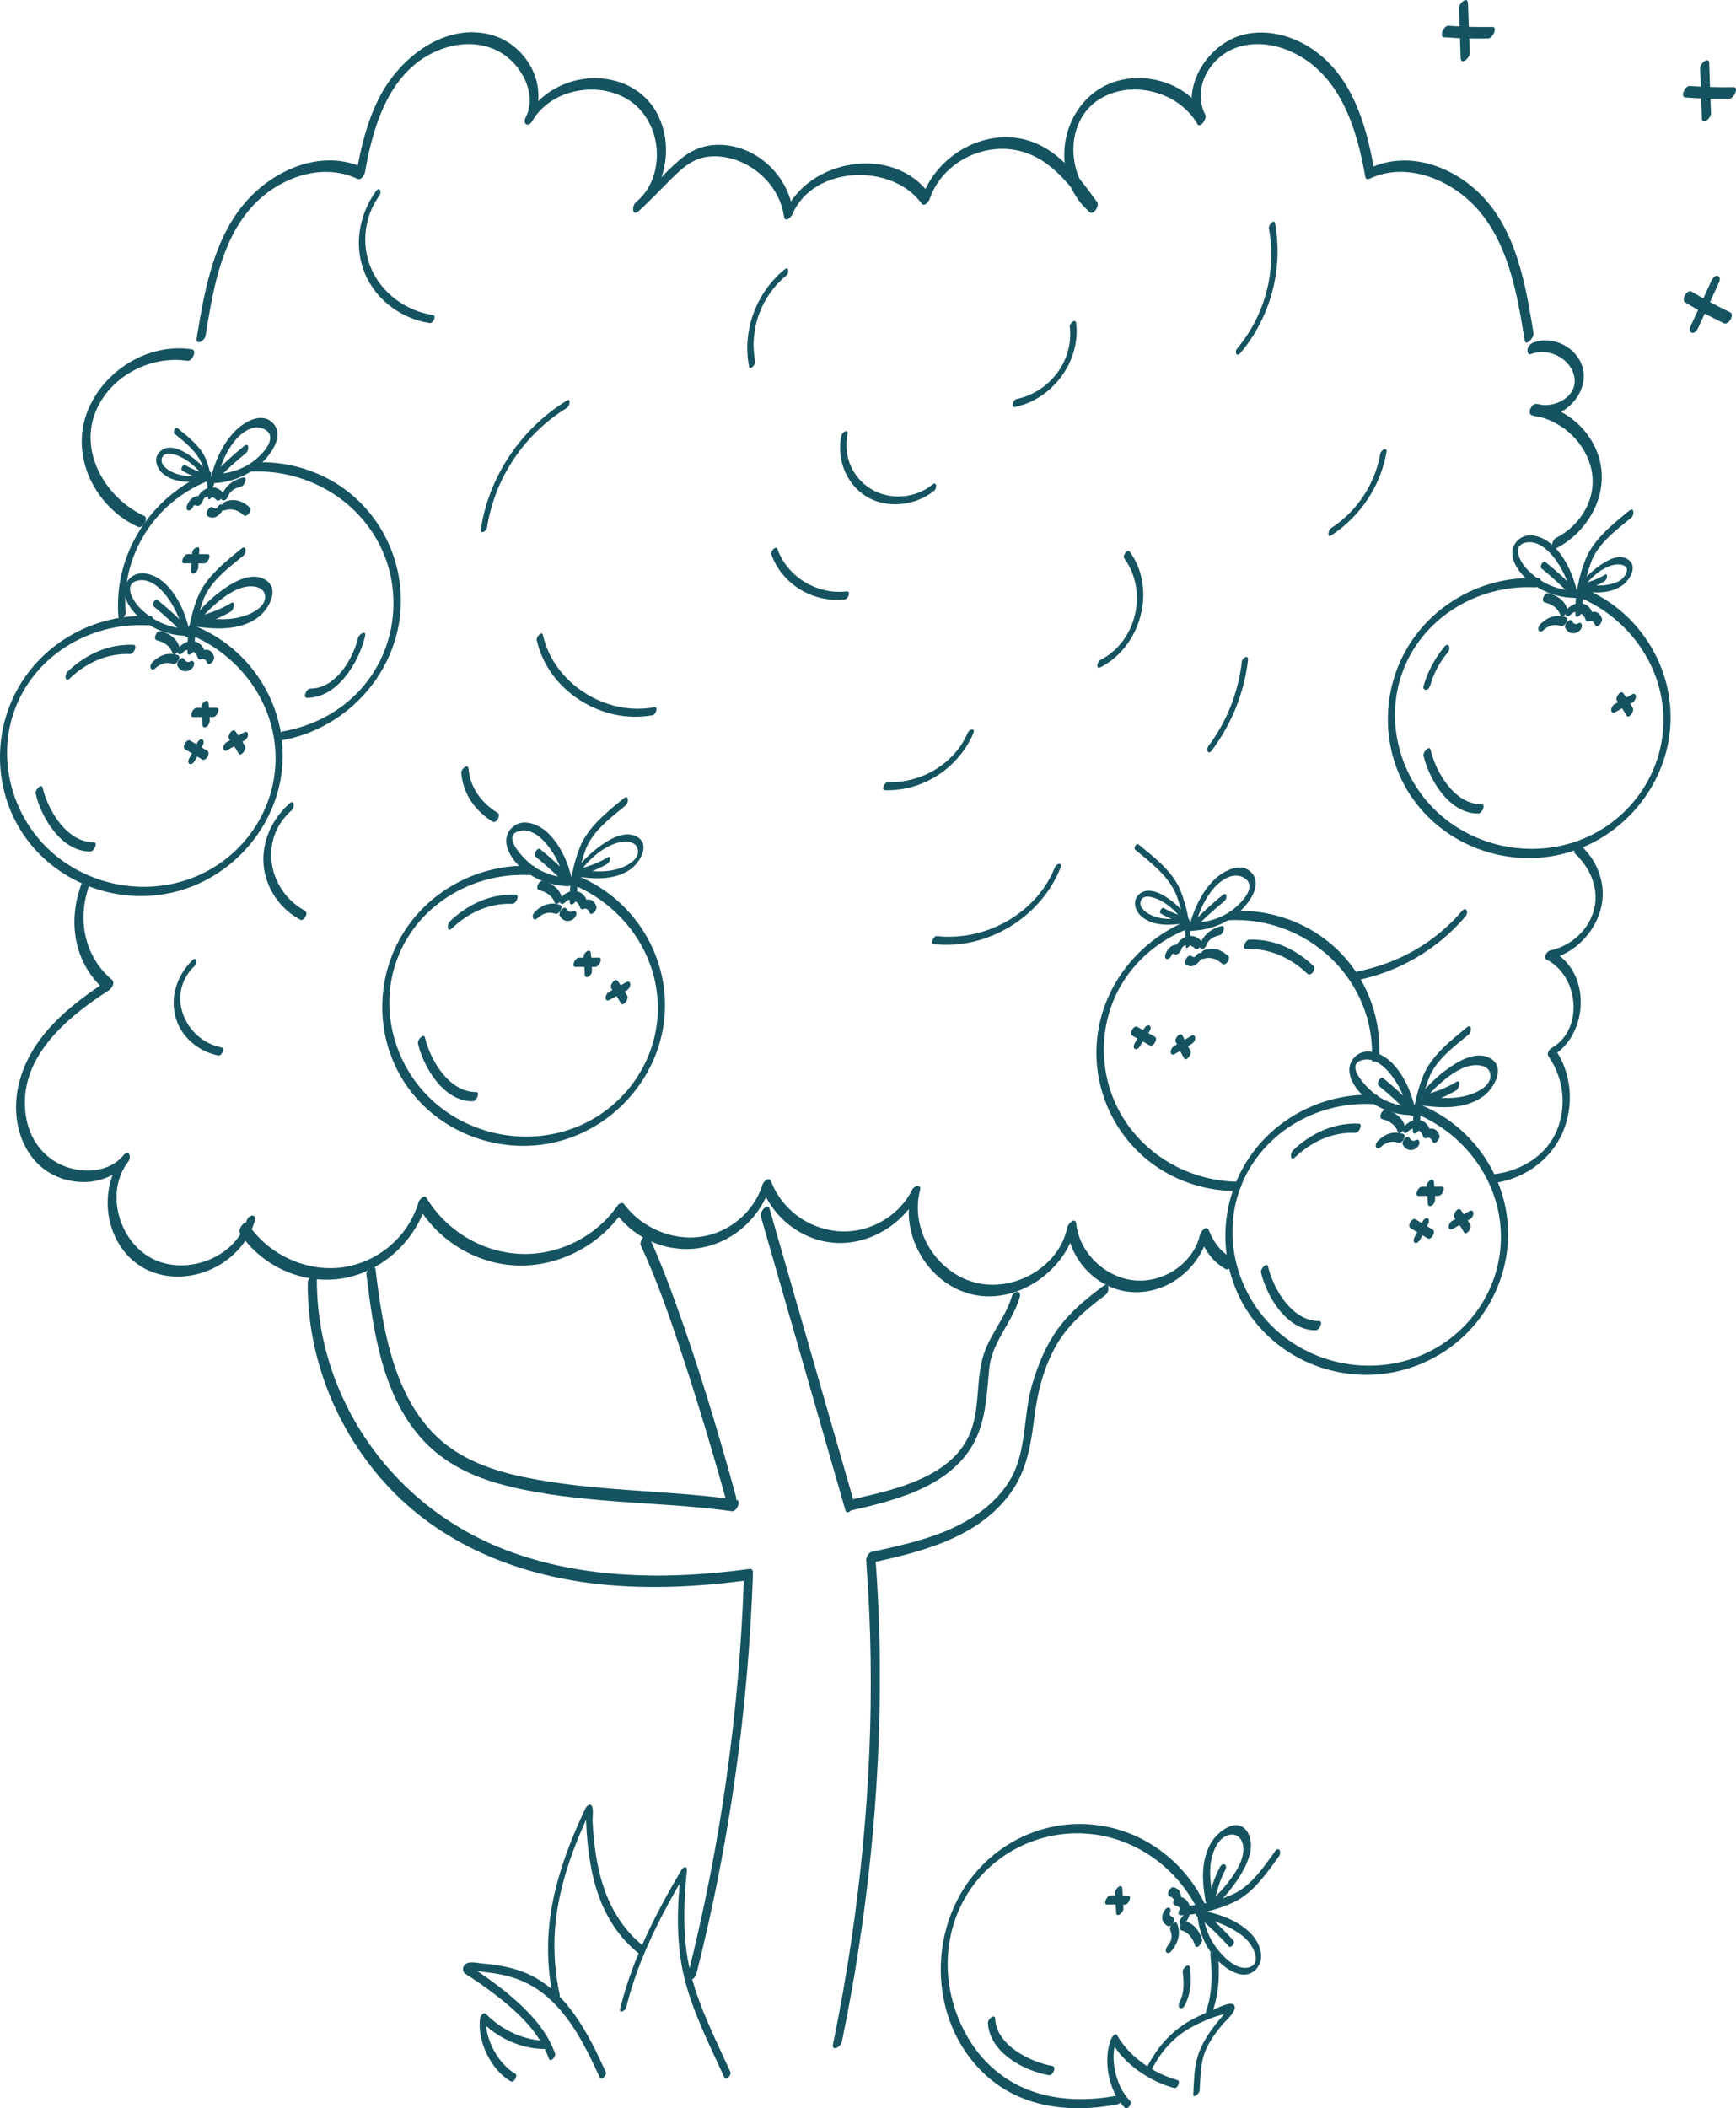 <?xml version="1.0" encoding="UTF-8"?>
<svg id="Layer_2" data-name="Layer 2" xmlns="http://www.w3.org/2000/svg" viewBox="0 0 1032.59 1253.73">
  <defs>
    <style>
      .cls-1 {
        fill: #155360;
        stroke-width: 0px;
      }
    </style>
  </defs>
  <g id="Orange_Tree" data-name="Orange Tree">
    <g id="Layer_50" data-name="Layer 50">
      <g>
        <g id="Orange_7" data-name="Orange 7">
          <path class="cls-1" d="M841.93,662.18c29.47,12.01,50.47,40.37,50.84,72.58.36,31.23-18.93,59.42-47.66,71.31s-62.35,5.9-85.4-14.52c-23.02-20.4-32.65-53.47-22.78-82.8,11.26-33.47,44.86-53.97,79.56-52.17,2.33.12,4.68-5.35,2.06-5.49-32.57-1.69-64.11,15.37-79.7,44.22-15.56,28.79-12.86,64.86,7.54,90.6,20.7,26.11,56.02,37.5,88.14,28.79s55.21-34.42,61.12-65.93c7.26-38.63-14.56-77.05-50.73-91.79-2.33-.95-5.18,4.31-3,5.2h0Z"/>
          <path class="cls-1" d="M857.69,705.64c-3.97.01-7.94.02-11.91.03-2.34,0-4.63,5.5-2.06,5.49,3.97-.01,7.94-.02,11.91-.03,2.34,0,4.63-5.5,2.06-5.49h0Z"/>
          <path class="cls-1" d="M848.58,705.33c.4,3.46.62,6.94.69,10.42.02,1.32,1.08,1.83,2.2,1.27,1.24-.61,2.15-2.32,2.12-3.67-.06-3.49-.29-6.96-.69-10.42s-4.59.09-4.33,2.4h0Z"/>
          <path class="cls-1" d="M874.2,720.15c-3.46,1.94-6.93,3.88-10.39,5.82-1.21.68-2.19,2.27-2.12,3.67.07,1.27,1.05,1.92,2.2,1.27,3.46-1.94,6.93-3.88,10.39-5.82,1.21-.68,2.19-2.27,2.12-3.67-.07-1.27-1.05-1.92-2.2-1.27h0Z"/>
          <path class="cls-1" d="M865.15,724.05c2.03,2.83,3.92,5.76,5.67,8.77,1.28,2.21,4.9-2.5,3.72-4.53-1.75-3.02-3.64-5.94-5.67-8.77-1.54-2.15-5.09,2.63-3.72,4.53h0Z"/>
          <path class="cls-1" d="M852.2,731.22c-3.41-2.04-6.82-4.07-10.23-6.11-2.1-1.25-5.13,3.93-3,5.2,3.41,2.04,6.82,4.07,10.23,6.11,2.1,1.25,5.13-3.93,3-5.2h0Z"/>
          <path class="cls-1" d="M845.92,726.95c-1.33,2.93-2.83,5.78-4.44,8.56-.53.92-1.11,2.79.06,3.5s2.57-.85,3.06-1.7c1.88-3.25,3.57-6.59,5.12-10.01.44-.96.44-2.71-.87-2.92-1.39-.22-2.48,1.56-2.93,2.57h0Z"/>
          <path class="cls-1" d="M835.51,669.22c-1.78-5.15-6.13-7.92-11.24-9.17-2.21-.54-4.74,4.83-2.06,5.49,3.99.98,7.74,3.21,9.14,7.26,1,2.9,4.9-1.44,4.16-3.58h0Z"/>
          <path class="cls-1" d="M834.57,681.05c1.72,2.84,4.77,3.74,7.62,1.88,1.2-.78,2.16-2.19,2.12-3.67-.03-1.21-1.08-2-2.2-1.27-1.64,1.06-2.92.02-3.82-1.47-.73-1.2-2.39.01-2.97.71-.81.98-1.48,2.63-.76,3.82h0Z"/>
          <path class="cls-1" d="M856.18,675.12c-.53-1.41-1.34-2.86-2.74-3.56-1.57-.79-3.16-.45-4.71.21-1.26.53-2.16,2.37-2.12,3.67.04,1.4,1.05,1.76,2.2,1.27,1.51-.64,2.72.71,3.2,1.99,1.09,2.89,4.96-1.47,4.16-3.58h0Z"/>
          <path class="cls-1" d="M850.58,672.03c-2.2-7.3-10.28-7.71-14.98-2.52-.76.83-1.59,2.8-.76,3.82.9,1.11,2.28.05,2.97-.71,2.91-3.21,7.6-.37,8.61,2.98.88,2.91,4.81-1.42,4.16-3.58h0Z"/>
          <path class="cls-1" d="M834.7,674.34c-5.51-1.95-10.63-.18-14.77,3.75-.93.88-1.99,2.53-1.49,3.88.46,1.26,1.81,1.11,2.67.3,2.98-2.82,6.59-4.15,10.6-2.73,2.38.84,5.18-4.43,3-5.2h0Z"/>
          <path class="cls-1" d="M808.23,668.16c-14.92-.57-28.49,5.76-39.16,15.94-1.83,1.74-1.66,6.88,1.18,4.18,9.83-9.38,22.16-15.15,35.92-14.62,2.33.09,4.67-5.39,2.06-5.49h0Z"/>
          <path class="cls-1" d="M750.08,756.75c3.41,14.38,15.43,34.47,32.54,34.32,2.34-.02,4.62-5.51,2.06-5.49-16.08.14-27.26-18.96-30.44-32.41-.69-2.91-4.68,1.4-4.16,3.58h0Z"/>
          <path class="cls-1" d="M844.7,670.2c-.27-9.54,1.8-19.87,5.12-28.79,4.09-10.97,15.01-19.03,23.79-26.24,1.99-1.63,1.86-6.67-1.18-4.18-9.73,7.99-21.18,16.93-25.99,28.95-4.01,10.03-6.38,21.83-6.07,32.65.1,3.53,4.39-.11,4.33-2.4h0Z"/>
          <path class="cls-1" d="M841.56,658.74c-5.72-6.43-12.17-12.14-18.82-17.59-1.57-1.29-4.34,3.14-2.62,4.55,6.43,5.27,12.65,10.79,18.18,17,1.59,1.78,4.6-2.46,3.26-3.97h0Z"/>
          <path class="cls-1" d="M840.81,658.34c-7.74-.25-15.14-2.44-21.64-6.71-4.19-2.75-21.37-18.92-7.99-21.43,7.48-1.4,14.36,5.94,18.07,11.46,4.25,6.31,7.1,13.26,8.83,20.65.59,2.54,4.09-1.22,3.64-3.13-2.3-9.82-6.72-20.22-14.05-27.37-5.63-5.5-15.73-9.87-22.09-2.98-6.75,7.32-.76,17.17,5.14,22.73,7.69,7.25,17.74,11.25,28.27,11.59,2.04.07,4.08-4.73,1.81-4.8h0Z"/>
          <path class="cls-1" d="M844.46,657.12c7.61-2.17,14.99-4.58,21.77-8.75,1.92-1.18,2.9-6.78-.08-4.95-6.45,3.96-13.43,6.23-20.67,8.3-2.14.61-3.91,6.22-1.02,5.4h0Z"/>
          <path class="cls-1" d="M843.15,661.37c2.99-7.13,8.79-13.14,14.61-18.06,5.39-4.56,12.11-9.42,19.4-9.89,4.05-.26,9.25,1.13,9.4,6.12.17,5.72-6.6,9.39-11.16,11.05-9.58,3.5-19.54,2.48-29.41,1.08-2.29-.33-4.73,5.11-2.06,5.49,12.78,1.81,27.18,2.84,38.27-5.18,6.39-4.62,13.86-17.49,3.94-22.8-8.56-4.57-19.47,2.24-26.16,7.24-8.49,6.34-16.49,14.71-20.64,24.58-1.55,3.69,2.62,3.17,3.8.35h0Z"/>
        </g>
        <g id="Orange_6" data-name="Orange 6">
          <path class="cls-1" d="M721.24,1196.36c4.05-11.64,4.4-24.21,3.03-36.36-.4-3.54-4.59.09-4.33,2.4,1.26,11.17,1.22,22.88-2.51,33.6-1.31,3.76,2.78,3.28,3.8.35h0Z"/>
          <path class="cls-1" d="M716.73,1132.41c-11.58-24.28-34.31-42.12-60.97-46.6s-52.71,4.58-71.16,23.08c-33.52,33.6-33.76,92.53,1.63,125.05,21.43,19.7,51.06,22.85,78.65,17.4,2.2-.43,4.04-5.99,1.02-5.4-23.25,4.59-48.14,3.15-68.24-10.5-16.65-11.31-27.39-29.38-31.86-48.79-5.48-23.77-.33-49.16,15.18-68.2,15.81-19.41,40.67-29.91,65.61-28.02,28.9,2.19,54.05,20.56,66.43,46.51,1.06,2.21,4.73-2.41,3.72-4.53h0Z"/>
          <path class="cls-1" d="M663.23,1125.49c.22,3.97.44,7.93.66,11.9.2,3.54,4.45-.1,4.33-2.4-.22-3.97-.44-7.93-.66-11.9-.2-3.54-4.45.1-4.33,2.4h0Z"/>
          <path class="cls-1" d="M671.01,1127.2c-3.48-.19-6.96-.22-10.44-.08-2.33.09-4.58,5.59-2.06,5.49,3.48-.14,6.96-.11,10.44.08,2.33.13,4.68-5.34,2.06-5.49h0Z"/>
          <path class="cls-1" d="M703.01,1148.06c4.14,1.16,6.55,4.84,7.75,8.74.89,2.91,4.83-1.42,4.16-3.58-1.55-5.05-4.61-9.19-9.85-10.65-2.17-.61-4.73,4.74-2.06,5.49h0Z"/>
          <path class="cls-1" d="M697.61,1140.18c-.72-.38-1.41-.81-1.82-1.54-.09-.17-.13-.44-.17-.48-.03-.02-.03-.22-.03.03,0,.09-.35.63.07-.12.52-.9,1.12-2.82-.06-3.5s-2.56.82-3.06,1.7c-.97,1.69-1.62,3.75-1.03,5.68.47,1.56,1.69,2.68,3.1,3.43,2.19,1.15,5.16-4.06,3-5.2h0Z"/>
          <path class="cls-1" d="M695.92,1127.77c.72.23,1.4.67,1.85,1.22.2.25.23.42.31.61-.08-.18.17.36.04.03l-.04.26c.09-.26.08-.22-.04.12-.34.94-.52,2.77.87,2.92s2.55-1.49,2.93-2.57c.64-1.8.88-3.79-.09-5.52-.81-1.43-2.26-2.1-3.75-2.57-.49-.15-1.3.38-1.62.66-.57.48-1.05,1.21-1.31,1.91-.42,1.14-.44,2.51.87,2.92h0Z"/>
          <path class="cls-1" d="M699.33,1133.18c2.33.56,6.43,4.18,3.87,6.78-.9.92-2,2.5-1.49,3.88.45,1.23,1.83,1.15,2.67.3,5.14-5.23,5.24-14.48-2.98-16.45-2.21-.53-4.74,4.85-2.06,5.49h0Z"/>
          <path class="cls-1" d="M696.05,1147.67c1.5,3.56.95,6.57-1.52,9.5-.73.87-1.61,2.77-.76,3.82s2.3.08,2.97-.71c3.83-4.54,5.88-10.49,3.47-16.2-1.2-2.86-5.04,1.5-4.16,3.58h0Z"/>
          <path class="cls-1" d="M703.5,1172.7c.73,6.33,1.08,12.16-1.93,18.04-1.65,3.22,1.43,5.09,3.12,1.8,3.73-7.28,4.07-14.25,3.14-22.24-.41-3.54-4.59.09-4.33,2.4h0Z"/>
          <path class="cls-1" d="M625.97,1228.57c-13.18-2.33-33.23-12.26-34.01-27.96-.18-3.54-4.44.1-4.33,2.4.86,17.44,21.27,28.4,36.27,31.05,2.27.4,4.74-5.02,2.06-5.49h0Z"/>
          <path class="cls-1" d="M702.1,1138.99c10.6-.31,21.79-3.26,31.42-7.64,11.65-5.3,19.86-17.33,27.17-27.36,1.78-2.44.15-6.36-2.21-3.12-6.78,9.31-14.26,20.64-25.04,25.53-8.88,4.03-19.49,6.81-29.27,7.1-2.33.07-4.59,5.56-2.06,5.49h0Z"/>
          <path class="cls-1" d="M712.81,1140.17c6.54,5.17,12.42,11.09,18.07,17.22,1.39,1.51,3.96-2.13,2.79-3.4-5.81-6.3-11.88-12.39-18.61-17.72-1.37-1.09-3.74,2.72-2.25,3.9h0Z"/>
          <path class="cls-1" d="M712.3,1139.15c.92,10.31,5.18,20,12.6,27.3,5.28,5.19,15.14,11.61,21.84,4.98,6.83-6.76,2.24-17.09-3.7-22.61-7.61-7.06-18.27-10.89-28.34-12.63-1.7-.3-3.56,3.77-1.55,4.12,7.49,1.3,14.64,3.79,21.2,7.68,3.36,1.99,6.56,4.42,8.95,7.54,2.71,3.53,6.96,12.46-.46,14.43s-15.3-6.37-19.11-11.38c-4.71-6.2-7.5-13.49-8.19-21.23-.24-2.66-3.4.07-3.24,1.8h0Z"/>
          <path class="cls-1" d="M722.04,1132.3c1.57-7.03,3.31-13.86,6.74-20.24,1.71-3.2-1.38-5.05-3.12-1.8-3.92,7.31-6.02,15.06-7.82,23.11-.86,3.82,3.65,1.41,4.21-1.07h0Z"/>
          <path class="cls-1" d="M713.44,1139.42c9.56-4.68,17.27-13.42,23.03-22.18,4.75-7.22,10.55-18.47,5.93-27.08-5.86-10.9-18.54-.83-22.37,6.22-6.46,11.87-4.72,25.58-2.17,38.24.58,2.89,4.6-1.39,4.16-3.58-2.04-10.14-3.84-20.93.2-30.85,1.65-4.04,4.76-8.4,9.41-9.12,5.45-.85,8,3.96,7.96,8.68-.06,7.19-4.93,14.3-9.18,19.75-4.64,5.95-10.21,11.62-17.06,14.97-2.07,1.01-3.11,6.51.08,4.95h0Z"/>
        </g>
        <g id="Orange_5" data-name="Orange 5">
          <path class="cls-1" d="M166.99,440.36c32.86-5.65,60.15-30.18,68.76-62.49,8.63-32.38-3.84-67.37-30.87-87.09-15.63-11.4-34.89-16.81-54.16-15.81-2.33.12-4.56,5.62-2.06,5.49,31.13-1.62,61.33,14.24,76.28,41.9,15.3,28.31,11.05,63.98-10.62,87.77-12.16,13.35-28.6,21.8-46.31,24.84-2.21.38-4.06,5.92-1.02,5.4h0Z"/>
          <path class="cls-1" d="M124.29,280.77c-34.37,14-56.82,48.6-53.87,85.87.28,3.55,4.51-.09,4.33-2.4-2.69-33.92,17.07-65.26,48.53-78.07,2.02-.82,3.7-6.49,1.02-5.4h0Z"/>
          <path class="cls-1" d="M109.52,335c3.97.01,7.94.02,11.91.03,2.34,0,4.63-5.48,2.06-5.49-3.97-.01-7.94-.02-11.91-.03-2.34,0-4.63,5.48-2.06,5.49h0Z"/>
          <path class="cls-1" d="M114.36,328.54c-.42,3.69-.68,7.38-.75,11.09-.02,1.33,1.11,1.81,2.2,1.27,1.27-.63,2.1-2.3,2.12-3.67.06-3.26.26-6.51.63-9.76.44-3.9-3.91-1.52-4.21,1.07h0Z"/>
          <path class="cls-1" d="M135.68,295.06c1.17-3.41,4.48-4.89,7.78-5.7,2.17-.53,3.97-6.12,1.02-5.4-5.75,1.41-10.62,5-12.6,10.74-.34.99-.51,2.7.87,2.92s2.58-1.54,2.93-2.57h0Z"/>
          <path class="cls-1" d="M129.23,301.76c-.2.34-.24.4-.12.2-.23.28-.28.34-.15.16.16-.09-.38.19-.43.21-.72.16-1.37-.21-1.96-.59-2.03-1.32-5.09,3.84-3,5.2,3.5,2.28,6.91-.29,8.78-3.37.54-.89,1.11-2.83-.06-3.5s-2.54.84-3.06,1.7h0Z"/>
          <path class="cls-1" d="M115.02,300.97c.06-.17.17-.42.02-.12.06-.13.14-.26.21-.38.1-.16.1-.16.01-.01-.03.07-.08.13-.14.18-.11.1-.1.1.02-.01,0-.06-.06-.03.18-.11-.23.08.35-.06.39-.06.43-.02.85.11,1.24.27,1.26.53,2.48-.69,3.06-1.7.44-.76,1.19-2.97-.06-3.5-4.07-1.72-7.34,1.42-8.73,5.09-.35.93-.51,2.77.87,2.92s2.53-1.49,2.93-2.57h0Z"/>
          <path class="cls-1" d="M120.62,297.88c1.12-3.71,5.81-3.12,8.03-.66,1.83,2.02,5.27-2.83,3.72-4.53-5.33-5.88-13.51-1.97-15.56,4.84-1.14,3.8,2.9,3.35,3.8.35h0Z"/>
          <path class="cls-1" d="M133.5,303.52c4.23-1.5,8.13-.23,11.33,2.81,2.01,1.9,5.36-2.98,3.72-4.53-3.93-3.72-8.75-5.54-14.04-3.67-1.35.48-2.37,1.82-2.61,3.23-.16.96.22,2.65,1.59,2.16h0Z"/>
          <path class="cls-1" d="M212.95,379.38c-2.96,12.51-13.44,30.22-28.36,30.09-2.34-.02-4.64,5.47-2.06,5.49,18.29.16,30.99-21.27,34.63-36.65.9-3.81-3.62-1.4-4.21,1.07h0Z"/>
          <path class="cls-1" d="M126.46,294.53c.15-7.12-1.34-14.89-4.01-21.48-3.1-7.64-10.61-13.33-16.81-18.43-1.12-.92-3.1,2.24-1.88,3.25,6.23,5.13,13.57,10.75,16.51,18.54,2.3,6.1,3.63,13.11,3.49,19.63-.05,2.19,2.67-.08,2.7-1.5h0Z"/>
          <path class="cls-1" d="M128.38,286.16c5.46-6.14,11.64-11.57,17.98-16.77,1.99-1.63,1.86-6.67-1.18-4.18-6.73,5.51-13.23,11.32-19.01,17.83-2.06,2.31-.44,6.1,2.21,3.12h0Z"/>
          <path class="cls-1" d="M126.27,287.37c10.55-.34,20.72-4.18,28.6-11.3,5.76-5.2,14.61-16.67,7.64-24.27s-18.06-.4-23.26,5.13c-7.24,7.7-11.68,18.06-14.05,28.23-.89,3.81,3.63,1.4,4.21-1.07,1.69-7.21,4.56-14.18,8.9-20.23,3.84-5.36,11.6-12.3,18.74-8.72,9.92,4.97-2.64,16.81-7.74,20.18-6.26,4.14-13.49,6.32-20.97,6.57-2.33.08-4.59,5.57-2.06,5.49h0Z"/>
          <path class="cls-1" d="M124.12,282.2c-4.88-1.39-9.57-2.94-13.91-5.61-1.3-.8-3.2,2.44-1.88,3.25,4.51,2.77,9.43,4.35,14.5,5.8,1.35.39,2.96-2.95,1.29-3.43h0Z"/>
          <path class="cls-1" d="M127.27,287.33c-2.89-6.67-8.37-12.22-14.26-16.37-4.58-3.23-12.14-7.15-17.33-2.91-4.63,3.78-2.87,10.14,1.18,13.58,7.21,6.12,17.63,5.2,26.3,3.98,1.39-.2,2.56-3.64.64-3.37-6.58.93-13.25,1.59-19.63-.77-2.7-1-5.47-2.6-7.18-4.98s-.96-6.09,2.41-6.71c1.13-.21,2.48.03,3.58.29,8.9,2.14,18.13,11.29,21.69,19.5.77,1.78,3.16-.94,2.6-2.24h0Z"/>
        </g>
        <g id="Orange_4" data-name="Orange 4">
          <path class="cls-1" d="M970.86,412.86c-3.46,1.94-6.93,3.88-10.39,5.82-1.21.68-2.19,2.27-2.12,3.67.07,1.27,1.05,1.92,2.2,1.27,3.46-1.94,6.93-3.88,10.39-5.82,1.21-.68,2.19-2.27,2.12-3.67-.07-1.27-1.05-1.92-2.2-1.27h0Z"/>
          <path class="cls-1" d="M961.81,416.76c2.03,2.83,3.92,5.76,5.67,8.77,1.28,2.21,4.9-2.5,3.72-4.53-1.75-3.02-3.64-5.94-5.67-8.77-1.54-2.15-5.09,2.63-3.72,4.53h0Z"/>
          <path class="cls-1" d="M938.59,354.88c29.47,12.01,50.47,40.37,50.84,72.58.36,31.23-18.93,59.42-47.66,71.31-28.51,11.79-62.35,5.9-85.4-14.52-23.02-20.4-32.65-53.47-22.78-82.8,11.26-33.47,44.86-53.97,79.56-52.17,2.33.12,4.68-5.35,2.06-5.49-32.57-1.69-64.11,15.37-79.7,44.22-15.56,28.79-12.86,64.86,7.54,90.6,20.7,26.11,56.02,37.5,88.14,28.79,30.9-8.37,55.21-34.42,61.12-65.93,7.26-38.63-14.56-77.05-50.73-91.79-2.33-.95-5.18,4.31-3,5.2h0Z"/>
          <path class="cls-1" d="M859.07,384.66c-5.67,6.96-9.92,14.73-12.35,23.38-.35,1.23.34,2.27,1.59,2.16,1.42-.12,2.3-2.12,2.61-3.23,2-7.11,5.71-13.5,10.35-19.2,1.94-2.38.32-6.22-2.21-3.12h0Z"/>
          <path class="cls-1" d="M932.17,361.92c-1.78-5.15-6.13-7.92-11.24-9.17-2.21-.54-4.74,4.83-2.06,5.49,3.99.98,7.74,3.21,9.14,7.26,1,2.9,4.9-1.44,4.16-3.58h0Z"/>
          <path class="cls-1" d="M931.23,373.75c1.72,2.84,4.77,3.74,7.62,1.88,1.2-.78,2.16-2.19,2.12-3.67-.03-1.21-1.08-2-2.2-1.27-1.64,1.06-2.92.02-3.82-1.47-.73-1.2-2.39.01-2.97.71-.81.98-1.48,2.63-.76,3.82h0Z"/>
          <path class="cls-1" d="M952.84,367.82c-.53-1.41-1.34-2.86-2.74-3.56-1.57-.79-3.16-.45-4.71.21-1.26.53-2.16,2.37-2.12,3.67.04,1.4,1.05,1.76,2.2,1.27,1.51-.64,2.72.71,3.2,1.99,1.09,2.89,4.96-1.47,4.16-3.58h0Z"/>
          <path class="cls-1" d="M947.23,364.73c-2.2-7.3-10.28-7.71-14.98-2.52-.76.83-1.59,2.8-.76,3.82.9,1.11,2.28.05,2.97-.71,2.91-3.21,7.6-.37,8.61,2.98.88,2.91,4.81-1.42,4.16-3.58h0Z"/>
          <path class="cls-1" d="M931.36,367.05c-5.51-1.95-10.63-.18-14.77,3.75-.93.88-1.99,2.53-1.49,3.88.46,1.26,1.81,1.11,2.67.3,2.98-2.82,6.59-4.15,10.6-2.73,2.38.84,5.18-4.43,3-5.2h0Z"/>
          <path class="cls-1" d="M846.74,449.45c3.41,14.38,15.43,34.47,32.54,34.32,2.34-.02,4.62-5.51,2.06-5.49-16.08.14-27.26-18.96-30.44-32.41-.69-2.91-4.68,1.4-4.16,3.58h0Z"/>
          <path class="cls-1" d="M941.36,362.9c-.27-9.54,1.8-19.87,5.12-28.79,4.09-10.97,15.01-19.03,23.79-26.24,1.99-1.63,1.86-6.67-1.18-4.18-9.73,7.99-21.18,16.93-25.99,28.95-4.01,10.03-6.38,21.83-6.07,32.65.1,3.53,4.39-.11,4.33-2.4h0Z"/>
          <path class="cls-1" d="M937.99,351.72c-5.7-6.41-12.14-12.11-18.77-17.54-1.35-1.1-3.72,2.69-2.25,3.9,6.44,5.28,12.69,10.82,18.23,17.05,1.36,1.53,3.94-2.11,2.79-3.4h0Z"/>
          <path class="cls-1" d="M937.34,351.39c-7.76-.25-15.19-2.45-21.69-6.73-3.36-2.2-6.47-4.9-8.96-8.07-3.08-3.93-7.34-12.48,1.25-14.02,7.56-1.36,14.44,5.91,18.21,11.51,4.26,6.33,7.13,13.3,8.86,20.71.51,2.18,3.51-1.05,3.12-2.68-2.29-9.8-6.71-20.18-14.02-27.31-5.48-5.35-15.47-9.81-21.72-3.07-6.62,7.15-.48,16.87,5.23,22.25,7.66,7.22,17.68,11.19,28.17,11.53,1.75.06,3.5-4.05,1.55-4.12h0Z"/>
          <path class="cls-1" d="M940,351.41c5.08-1.45,10.01-3.06,14.53-5.84,1.44-.89,2.18-5.09-.06-3.71-4.28,2.63-8.91,4.13-13.71,5.5-1.61.46-2.94,4.67-.76,4.05h0Z"/>
          <path class="cls-1" d="M939.33,354.02c3.32-7.67,12.56-16.66,21.02-18.2,2.22-.41,6.96-.36,7.39,2.86.31,2.31-2.51,5.63-4.42,6.72-1.47.84-3.08,1.39-4.71,1.83-5.8,1.58-11.61.92-17.47.09-1.72-.24-3.55,3.83-1.55,4.12,8.5,1.2,18.13,1.9,25.51-3.44,4.15-3,9.16-10.83,3.65-15.05s-13.04.41-17.5,3.59c-6.14,4.37-11.77,10.22-14.8,17.21-1.19,2.75,1.95,2.36,2.85.27h0Z"/>
        </g>
        <g id="Orange_3" data-name="Orange 3">
          <path class="cls-1" d="M113.06,377.45c29.47,12.01,50.47,40.37,50.84,72.58.36,31.23-18.93,59.42-47.66,71.31-28.51,11.79-62.35,5.9-85.4-14.52-23.02-20.4-32.65-53.47-22.78-82.8,11.26-33.47,44.86-53.97,79.56-52.17,2.33.12,4.68-5.35,2.06-5.49-32.57-1.69-64.11,15.37-79.7,44.22-15.56,28.79-12.86,64.86,7.54,90.6,20.7,26.11,56.02,37.5,88.14,28.79,30.9-8.37,55.21-34.42,61.12-65.93,7.26-38.63-14.56-77.05-50.73-91.79-2.33-.95-5.18,4.31-3,5.2h0Z"/>
          <path class="cls-1" d="M128.82,420.91c-3.97.01-7.94.02-11.91.03-2.34,0-4.63,5.5-2.06,5.49,3.97-.01,7.94-.02,11.91-.03,2.34,0,4.63-5.5,2.06-5.49h0Z"/>
          <path class="cls-1" d="M119.72,420.6c.4,3.46.62,6.94.69,10.42.02,1.32,1.08,1.83,2.2,1.27,1.24-.61,2.15-2.32,2.12-3.67-.06-3.49-.29-6.96-.69-10.42s-4.59.09-4.33,2.4h0Z"/>
          <path class="cls-1" d="M145.33,435.43c-3.46,1.94-6.93,3.88-10.39,5.82-1.21.68-2.19,2.27-2.12,3.67.07,1.27,1.05,1.92,2.2,1.27,3.46-1.94,6.93-3.88,10.39-5.82,1.21-.68,2.19-2.27,2.12-3.67-.07-1.27-1.05-1.92-2.2-1.27h0Z"/>
          <path class="cls-1" d="M136.28,439.33c2.03,2.83,3.92,5.76,5.67,8.77,1.28,2.21,4.9-2.5,3.72-4.53-1.75-3.02-3.64-5.94-5.67-8.77-1.54-2.15-5.09,2.63-3.72,4.53h0Z"/>
          <path class="cls-1" d="M123.34,446.49c-3.41-2.04-6.82-4.07-10.23-6.11-2.1-1.25-5.13,3.93-3,5.2,3.41,2.04,6.82,4.07,10.23,6.11,2.1,1.25,5.13-3.93,3-5.2h0Z"/>
          <path class="cls-1" d="M117.06,442.23c-1.33,2.93-2.83,5.78-4.44,8.56-.53.92-1.11,2.79.06,3.5s2.57-.85,3.06-1.7c1.88-3.25,3.57-6.59,5.12-10.01.44-.96.44-2.71-.87-2.92-1.39-.22-2.48,1.56-2.93,2.57h0Z"/>
          <path class="cls-1" d="M106.65,384.49c-1.78-5.15-6.13-7.92-11.24-9.17-2.21-.54-4.74,4.83-2.06,5.49,3.99.98,7.74,3.21,9.14,7.26,1,2.9,4.9-1.44,4.16-3.58h0Z"/>
          <path class="cls-1" d="M105.7,396.32c1.72,2.84,4.77,3.74,7.62,1.88,1.2-.78,2.16-2.19,2.12-3.67-.03-1.21-1.08-2-2.2-1.27-1.64,1.06-2.92.02-3.82-1.47-.73-1.2-2.39.01-2.97.71-.81.98-1.48,2.63-.76,3.82h0Z"/>
          <path class="cls-1" d="M127.31,390.39c-.53-1.41-1.34-2.86-2.74-3.56-1.57-.79-3.16-.45-4.71.21-1.26.53-2.16,2.37-2.12,3.67.04,1.4,1.05,1.76,2.2,1.27,1.51-.64,2.72.71,3.2,1.99,1.09,2.89,4.96-1.47,4.16-3.58h0Z"/>
          <path class="cls-1" d="M121.71,387.3c-2.2-7.3-10.28-7.71-14.98-2.52-.76.83-1.59,2.8-.76,3.82.9,1.11,2.28.05,2.97-.71,2.91-3.21,7.6-.37,8.61,2.98.88,2.91,4.81-1.42,4.16-3.58h0Z"/>
          <path class="cls-1" d="M105.84,389.61c-5.51-1.95-10.63-.18-14.77,3.75-.93.88-1.99,2.53-1.49,3.88.46,1.26,1.81,1.11,2.67.3,2.98-2.82,6.59-4.15,10.6-2.73,2.38.84,5.18-4.43,3-5.2h0Z"/>
          <path class="cls-1" d="M79.36,383.44c-14.92-.57-28.49,5.76-39.16,15.94-1.83,1.74-1.66,6.88,1.18,4.18,9.83-9.38,22.16-15.15,35.92-14.62,2.33.09,4.67-5.39,2.06-5.49h0Z"/>
          <path class="cls-1" d="M21.21,472.02c3.41,14.38,15.43,34.47,32.54,34.32,2.34-.02,4.62-5.51,2.06-5.49-16.08.14-27.26-18.96-30.44-32.41-.69-2.91-4.68,1.4-4.16,3.58h0Z"/>
          <path class="cls-1" d="M115.83,385.47c-.27-9.54,1.8-19.87,5.12-28.79,4.09-10.97,15.01-19.03,23.79-26.24,1.99-1.63,1.86-6.67-1.18-4.18-9.73,7.99-21.18,16.93-25.99,28.95-4.01,10.03-6.38,21.83-6.07,32.65.1,3.53,4.39-.11,4.33-2.4h0Z"/>
          <path class="cls-1" d="M112.46,374.29c-5.7-6.41-12.14-12.11-18.77-17.54-1.35-1.1-3.72,2.69-2.25,3.9,6.44,5.28,12.69,10.82,18.23,17.05,1.36,1.53,3.94-2.11,2.79-3.4h0Z"/>
          <path class="cls-1" d="M111.81,373.96c-7.76-.25-15.19-2.45-21.69-6.73-3.36-2.2-6.47-4.9-8.96-8.07-3.08-3.93-7.34-12.48,1.25-14.02,7.56-1.36,14.44,5.91,18.21,11.51,4.26,6.33,7.13,13.3,8.86,20.71.51,2.18,3.51-1.05,3.12-2.68-2.29-9.8-6.71-20.18-14.02-27.31-5.48-5.35-15.47-9.81-21.72-3.07-6.62,7.15-.48,16.87,5.23,22.25,7.66,7.22,17.68,11.19,28.17,11.53,1.75.06,3.5-4.05,1.55-4.12h0Z"/>
          <path class="cls-1" d="M115.59,372.39c7.61-2.17,14.99-4.58,21.77-8.75,1.92-1.18,2.9-6.78-.08-4.95-6.45,3.96-13.43,6.23-20.67,8.3-2.14.61-3.91,6.22-1.02,5.4h0Z"/>
          <path class="cls-1" d="M114.28,376.64c2.99-7.13,8.79-13.14,14.61-18.06,5.39-4.56,12.11-9.42,19.4-9.89,4.05-.26,9.25,1.13,9.4,6.12.17,5.72-6.6,9.39-11.16,11.05-9.58,3.5-19.54,2.48-29.41,1.08-2.29-.33-4.73,5.11-2.06,5.49,12.78,1.81,27.18,2.84,38.27-5.18,6.39-4.62,13.86-17.49,3.94-22.8-8.56-4.57-19.47,2.24-26.16,7.24-8.49,6.34-16.49,14.71-20.64,24.58-1.55,3.69,2.62,3.17,3.8.35h0Z"/>
        </g>
        <g id="Orange_2" data-name="Orange 2">
          <path class="cls-1" d="M340.45,526c29.47,12.01,50.47,40.37,50.84,72.58.36,31.23-18.93,59.42-47.66,71.31-28.51,11.79-62.35,5.9-85.4-14.52s-32.65-53.47-22.78-82.8c11.26-33.47,44.86-53.97,79.56-52.17,2.33.12,4.68-5.35,2.06-5.49-32.57-1.69-64.11,15.37-79.7,44.22s-12.86,64.86,7.54,90.6c20.7,26.11,56.02,37.5,88.14,28.79,30.9-8.37,55.21-34.42,61.12-65.93,7.26-38.63-14.56-77.05-50.73-91.79-2.33-.95-5.18,4.31-3,5.2h0Z"/>
          <path class="cls-1" d="M356.21,569.45c-3.97.01-7.94.02-11.91.03-2.34,0-4.63,5.5-2.06,5.49,3.97-.01,7.94-.02,11.91-.03,2.34,0,4.63-5.5,2.06-5.49h0Z"/>
          <path class="cls-1" d="M347.1,569.15c.4,3.46.62,6.94.69,10.42.02,1.32,1.08,1.83,2.2,1.27,1.24-.61,2.15-2.32,2.12-3.67-.06-3.49-.29-6.96-.69-10.42s-4.59.09-4.33,2.4h0Z"/>
          <path class="cls-1" d="M372.72,583.97c-3.46,1.94-6.93,3.88-10.39,5.82-1.21.68-2.19,2.27-2.12,3.67.07,1.27,1.05,1.92,2.2,1.27,3.46-1.94,6.93-3.88,10.39-5.82,1.21-.68,2.19-2.27,2.12-3.67-.07-1.27-1.05-1.92-2.2-1.27h0Z"/>
          <path class="cls-1" d="M363.67,587.87c2.03,2.83,3.92,5.76,5.67,8.77,1.28,2.21,4.9-2.5,3.72-4.53-1.75-3.02-3.64-5.94-5.67-8.77-1.54-2.15-5.09,2.63-3.72,4.53h0Z"/>
          <path class="cls-1" d="M334.03,533.03c-1.78-5.15-6.13-7.92-11.24-9.17-2.21-.54-4.74,4.83-2.06,5.49,3.99.98,7.74,3.21,9.14,7.26,1,2.9,4.9-1.44,4.16-3.58h0Z"/>
          <path class="cls-1" d="M333.09,544.86c1.72,2.84,4.77,3.74,7.62,1.88,1.2-.78,2.16-2.19,2.12-3.67-.03-1.21-1.08-2-2.2-1.27-1.64,1.06-2.92.02-3.82-1.47-.73-1.2-2.39.01-2.97.71-.81.98-1.48,2.63-.76,3.82h0Z"/>
          <path class="cls-1" d="M354.7,538.93c-.53-1.41-1.34-2.86-2.74-3.56-1.57-.79-3.16-.45-4.71.21-1.26.53-2.16,2.37-2.12,3.67.04,1.4,1.05,1.76,2.2,1.27,1.51-.64,2.72.71,3.2,1.99,1.09,2.89,4.96-1.47,4.16-3.58h0Z"/>
          <path class="cls-1" d="M349.1,535.85c-2.2-7.3-10.28-7.71-14.98-2.52-.76.83-1.59,2.8-.76,3.82.9,1.11,2.28.05,2.97-.71,2.91-3.21,7.6-.37,8.61,2.98.88,2.91,4.81-1.42,4.16-3.58h0Z"/>
          <path class="cls-1" d="M333.22,538.16c-5.51-1.95-10.63-.18-14.77,3.75-.93.88-1.99,2.53-1.49,3.88.46,1.26,1.81,1.11,2.67.3,2.98-2.82,6.59-4.15,10.6-2.73,2.38.84,5.18-4.43,3-5.2h0Z"/>
          <path class="cls-1" d="M306.75,531.98c-14.92-.57-28.49,5.76-39.16,15.94-1.83,1.74-1.66,6.88,1.18,4.18,9.83-9.38,22.16-15.15,35.92-14.62,2.33.09,4.67-5.39,2.06-5.49h0Z"/>
          <path class="cls-1" d="M248.6,620.57c3.41,14.38,15.43,34.47,32.54,34.32,2.34-.02,4.62-5.51,2.06-5.49-16.08.14-27.26-18.96-30.44-32.41-.69-2.91-4.68,1.4-4.16,3.58h0Z"/>
          <path class="cls-1" d="M343.22,534.01c-.27-9.54,1.8-19.87,5.12-28.79,4.09-10.97,15.01-19.03,23.79-26.24,1.99-1.63,1.86-6.67-1.18-4.18-9.73,7.99-21.18,16.93-25.99,28.95-4.01,10.03-6.38,21.83-6.07,32.65.1,3.53,4.39-.11,4.33-2.4h0Z"/>
          <path class="cls-1" d="M340.08,522.55c-5.72-6.43-12.17-12.14-18.82-17.59-1.57-1.29-4.34,3.14-2.62,4.55,6.43,5.27,12.65,10.79,18.18,17,1.59,1.78,4.6-2.46,3.26-3.97h0Z"/>
          <path class="cls-1" d="M339.33,522.16c-7.74-.25-15.14-2.44-21.64-6.71-4.19-2.75-21.37-18.92-7.99-21.43,7.48-1.4,14.36,5.94,18.07,11.46,4.25,6.31,7.1,13.26,8.83,20.65.59,2.54,4.09-1.22,3.64-3.13-2.3-9.82-6.72-20.22-14.05-27.37-5.63-5.5-15.73-9.87-22.09-2.98-6.75,7.32-.76,17.17,5.14,22.73,7.69,7.25,17.74,11.25,28.27,11.59,2.04.07,4.08-4.73,1.81-4.8h0Z"/>
          <path class="cls-1" d="M342.62,521.14c6.6-1.88,12.99-3.97,18.87-7.58,1.44-.89,2.18-5.09-.06-3.71-5.63,3.46-11.73,5.44-18.05,7.25-1.61.46-2.94,4.67-.76,4.05h0Z"/>
          <path class="cls-1" d="M341.19,525.14c4.37-10.32,16.87-22.48,28.25-24.44,3.48-.6,8.44-.18,9.76,3.82,2.15,6.53-6.84,10.74-11.47,12.14-7.91,2.4-15.93,1.54-23.96.4-1.72-.24-3.55,3.83-1.55,4.12,10.86,1.54,23,2.46,32.56-4.06,5.61-3.82,12.61-15.04,3.82-19.67-7.5-3.95-17.06,2.16-22.86,6.56-7.16,5.43-13.88,12.51-17.42,20.87-1.17,2.76,1.96,2.37,2.85.27h0Z"/>
        </g>
        <g id="Orange_1" data-name="Orange 1">
          <path class="cls-1" d="M820.42,627.56c.95-24.05-8.27-47.42-26.01-63.82-16.68-15.43-39.05-23.19-61.68-22.02-2.33.12-4.56,5.62-2.06,5.49,46.98-2.44,87.31,35.21,85.42,82.75-.14,3.49,4.24-.14,4.33-2.4h0Z"/>
          <path class="cls-1" d="M706.31,547.51c-28.52,11.62-49.76,37.78-53.54,68.61-3.68,29.99,9.65,59.93,34.45,77.21,14.08,9.81,30.96,14.88,48.09,14.93,2.34,0,4.63-5.48,2.06-5.49-27.27-.08-53.29-13.44-68.3-36.41-16.05-24.55-16.76-56.95-1.36-81.99,8.76-14.23,22.15-25.18,37.59-31.47,2.02-.82,3.7-6.49,1.02-5.4h0Z"/>
          <path class="cls-1" d="M673.49,615.85c3.46,1.94,6.93,3.88,10.39,5.82,2.15,1.2,5.14-4,3-5.2-3.46-1.94-6.93-3.88-10.39-5.82-2.15-1.2-5.14,4-3,5.2h0Z"/>
          <path class="cls-1" d="M681.11,610.86c-2.19,3.05-4.24,6.18-6.12,9.43-.53.92-1.1,2.79.06,3.5s2.57-.85,3.06-1.7c1.61-2.78,3.34-5.5,5.21-8.11.68-.95,1.62-2.69.76-3.82-.82-1.07-2.38-.11-2.97.71h0Z"/>
          <path class="cls-1" d="M698.57,626.92c3.41-2.04,6.82-4.07,10.23-6.11,1.2-.71,2.19-2.24,2.12-3.67-.06-1.24-1.05-1.96-2.2-1.27-3.41,2.04-6.82,4.07-10.23,6.11-1.2.71-2.19,2.24-2.12,3.67.06,1.24,1.05,1.96,2.2,1.27h0Z"/>
          <path class="cls-1" d="M699.32,619.55c1.52,3.33,3.17,6.59,5,9.76,1.27,2.21,4.9-2.49,3.72-4.53-1.65-2.87-3.19-5.8-4.56-8.81-1.29-2.84-5.1,1.53-4.16,3.58h0Z"/>
          <path class="cls-1" d="M717.7,561.81c1.17-3.41,4.48-4.89,7.78-5.7,2.17-.53,3.97-6.12,1.02-5.4-5.75,1.41-10.62,5-12.6,10.74-.34.99-.51,2.7.87,2.92s2.58-1.54,2.93-2.57h0Z"/>
          <path class="cls-1" d="M711.24,568.51c-.2.34-.24.4-.12.2-.23.28-.28.34-.15.16.16-.09-.38.19-.43.21-.72.16-1.37-.21-1.96-.59-2.03-1.32-5.09,3.84-3,5.2,3.5,2.28,6.91-.29,8.78-3.37.54-.89,1.11-2.83-.06-3.5s-2.54.84-3.06,1.7h0Z"/>
          <path class="cls-1" d="M697.03,567.72c.06-.17.17-.42.02-.12.06-.13.14-.26.21-.38.1-.16.1-.16.01-.01-.03.07-.08.13-.14.18-.11.1-.1.1.02-.01,0-.06-.06-.03.18-.11-.23.08.35-.06.39-.06.43-.02.85.11,1.24.27,1.26.53,2.48-.69,3.06-1.7.44-.76,1.19-2.97-.06-3.5-4.07-1.72-7.34,1.42-8.73,5.09-.35.93-.51,2.77.87,2.92s2.53-1.49,2.93-2.57h0Z"/>
          <path class="cls-1" d="M702.63,564.63c1.12-3.71,5.81-3.12,8.03-.66,1.83,2.02,5.27-2.83,3.72-4.53-5.33-5.88-13.51-1.97-15.56,4.84-1.14,3.8,2.9,3.35,3.8.35h0Z"/>
          <path class="cls-1" d="M715.51,570.27c4.23-1.5,8.13-.23,11.33,2.81,2.01,1.9,5.36-2.98,3.72-4.53-3.93-3.72-8.75-5.54-14.04-3.67-1.35.48-2.37,1.82-2.61,3.23-.16.96.22,2.65,1.59,2.16h0Z"/>
          <path class="cls-1" d="M741,564.28c13.97-.53,26.7,5.26,36.71,14.8,2,1.91,5.36-2.97,3.72-4.53-10.5-10.01-23.66-16.32-38.37-15.76-2.33.09-4.58,5.59-2.06,5.49h0Z"/>
          <path class="cls-1" d="M708.04,561.28c.3-10.46-1.99-21.96-5.86-31.64-4.57-11.43-15.79-19.95-25.04-27.54-1.12-.92-3.1,2.24-1.88,3.25,9.25,7.59,20.43,16.08,24.74,27.64,3.45,9.26,5.62,19.89,5.33,29.8-.06,2.19,2.66-.09,2.7-1.5h0Z"/>
          <path class="cls-1" d="M710.26,552.71c5.48-6.16,11.68-11.61,18.05-16.83,1.74-1.43,1.63-5.83-1.03-3.65-6.7,5.49-13.18,11.28-18.95,17.76-1.8,2.02-.39,5.34,1.93,2.73h0Z"/>
          <path class="cls-1" d="M708.2,553.51c10.49-.19,20.62-3.88,28.55-10.83,5.71-5.01,14.51-16.12,7.76-23.63-6.51-7.25-17.8-.6-22.99,4.78-7.26,7.53-11.77,17.72-14.26,27.75-.83,3.32,3.15,1.21,3.68-.93,1.81-7.27,4.85-14.3,9.34-20.35,4-5.38,12-12.32,19.2-8.55,10.07,5.27-2.96,17.29-8.28,20.68-6.38,4.07-13.66,6.15-21.2,6.29-2.04.04-4.03,4.84-1.81,4.8h0Z"/>
          <path class="cls-1" d="M706.15,545.6c-4.85-1.38-9.51-2.93-13.83-5.58-1.3-.8-3.2,2.44-1.88,3.25,4.49,2.76,9.38,4.33,14.41,5.76,1.35.39,2.96-2.95,1.29-3.43h0Z"/>
          <path class="cls-1" d="M709.28,550.7c-2.87-6.63-8.33-12.15-14.18-16.28-4.56-3.22-12.08-7.11-17.24-2.89-4.61,3.76-2.86,10.1,1.17,13.52,7.17,6.08,17.53,5.17,26.15,3.95,1.39-.2,2.56-3.64.64-3.37-6.54.92-13.17,1.58-19.51-.77-2.68-.99-5.43-2.58-7.13-4.95s-.95-6.04,2.39-6.65c1.12-.21,2.47.03,3.56.29,8.84,2.12,18.02,11.22,21.55,19.38.77,1.78,3.16-.94,2.6-2.24h0Z"/>
        </g>
        <g id="Tree_Texture" data-name="Tree Texture">
          <path class="cls-1" d="M223.74,113.53c-10.28,14.07-13.52,32.97-6.63,49.27,6.68,15.79,21.74,26.76,38.54,29.33,2,.31,4.15-4.44,1.81-4.8-14.62-2.24-27.89-11.12-35.01-24.19-8.01-14.7-6.6-33.41,3.23-46.88,1.56-2.14.14-5.56-1.93-2.73h0Z"/>
          <path class="cls-1" d="M274.38,459.65c1.02,12.36,8.18,22.64,18.68,29,2.09,1.26,5.12-3.91,3-5.2-9.44-5.72-16.43-14.98-17.36-26.21-.29-3.55-4.52.09-4.33,2.4h0Z"/>
          <path class="cls-1" d="M172.26,477.77c-10.38,9.04-16.7,22.75-15.45,36.64,1.24,13.79,9.63,25.94,21.72,32.52,2.17,1.18,5.15-4.02,3-5.2-22.21-12.1-27.92-42.52-8.09-59.79,1.93-1.68,1.78-6.76-1.18-4.18h0Z"/>
          <path class="cls-1" d="M114.56,570.9c-8.77,8.43-13.31,20.99-10.39,33.03,2.98,12.29,13.54,21.32,25.71,23.76,1.97.39,4.15-4.33,1.81-4.8-21.94-4.4-33.35-31.76-16.09-48.34,1.59-1.53,1.44-6.03-1.03-3.65h0Z"/>
          <path class="cls-1" d="M754.75,135.76c4.68,25.36-2.3,51.72-18.87,71.47-1.73,2.06-.32,5.41,1.93,2.73,17.92-21.37,25.65-49.87,20.58-77.33-.47-2.53-4,1.22-3.64,3.13h0Z"/>
          <path class="cls-1" d="M821.02,269.83c-3.2,18.2-13.82,34.15-29.28,44.24-1.64,1.07-2.48,6,.07,4.33,17.29-11.29,29.31-29.13,32.89-49.51.59-3.38-3.29-1.28-3.68.93h0Z"/>
          <path class="cls-1" d="M869.53,541.82c-15.94,18.67-37.87,31.11-61.92,35.8-2.2.43-4.04,5.98-1.02,5.4,25.38-4.95,48.36-18.42,65.14-38.08,2-2.35.39-6.16-2.21-3.12h0Z"/>
          <path class="cls-1" d="M738.66,393.44c-2.1,18.28-8.83,35.48-19.86,50.22-1.59,2.13-.17,5.54,1.93,2.73,11.82-15.82,19.34-34.25,21.6-53.89.39-3.41-3.42-1.33-3.68.93h0Z"/>
          <path class="cls-1" d="M636.33,194.29c2.4,20.21-12,38.98-31.75,42.99-1.92.39-3.53,5.26-.89,4.72,22.32-4.53,39.13-27.06,36.43-49.81-.37-3.1-4.03.08-3.79,2.1h0Z"/>
          <path class="cls-1" d="M337.2,238.16c-27.19,16.69-46.32,44.9-51.19,76.5-.52,3.4,3.34,1.3,3.68-.93,4.54-29.48,22.19-55.65,47.58-71.23,1.68-1.03,2.54-5.93-.07-4.33h0Z"/>
          <path class="cls-1" d="M319.26,380.69c6.73,30.14,38.91,50.25,68.96,44.6,1.93-.36,3.54-5.22.89-4.72-28.84,5.42-59.77-14.19-66.21-43.01-.57-2.54-4.07,1.22-3.64,3.13h0Z"/>
          <path class="cls-1" d="M458.81,329.68c6.39,17.95,25.05,28.99,43.84,26.71,1.95-.24,3.6-5.05.89-4.72-17.42,2.12-35.17-8.52-41.08-25.12-.9-2.53-4.31,1.27-3.64,3.13h0Z"/>
          <path class="cls-1" d="M668.74,332.03c14.27,19.58,7.41,49.53-14.32,60.5-1.79.91-2.7,5.73.07,4.33,24.21-12.22,33.71-46.55,17.5-68.79-1.37-1.88-4.46,2.31-3.26,3.97h0Z"/>
          <path class="cls-1" d="M575.62,435.78c-7.96,18.52-27.63,29.94-47.53,29.36-2.04-.06-4.08,4.74-1.81,4.8,22.65.67,43.75-13.1,52.67-33.85,1.38-3.22-2.28-2.76-3.33-.31h0Z"/>
          <path class="cls-1" d="M627.51,515.7c-10.97,27.49-41.18,44.15-70.26,40.98-2.02-.22-4.13,4.55-1.81,4.8,31.78,3.47,63.56-15.84,75.39-45.47,1.3-3.25-2.33-2.8-3.33-.31h0Z"/>
          <path class="cls-1" d="M466.67,160.21c-16.9,13.89-25.27,36.28-21.14,57.8.48,2.53,4.01-1.22,3.64-3.13-3.66-19.07,3.55-38.71,18.53-51.02,1.74-1.43,1.63-5.84-1.03-3.65h0Z"/>
          <path class="cls-1" d="M500.43,259.07c-2.94,13.67,2.72,28.55,14.72,36.07s29.23,5.84,40.49-3.32c1.75-1.42,1.64-5.83-1.03-3.65-10.25,8.34-25.57,9.49-36.83,2.43s-16.33-20.08-13.67-32.46c.72-3.35-3.21-1.24-3.68.93h0Z"/>
        </g>
        <g id="Tree">
          <path class="cls-1" d="M48.83,524.78c-8.87,22.59-5.09,48.21,13.93,64.32l1.82-6.34c-23.51,15.16-47.44,34.49-53.7,63.23-5.38,24.7,5.57,52.09,32.59,56.44,12.25,1.97,24.67-1.84,32.7-11.48l-2.76-3.9c-12.6,16.45-12.48,40.45.26,56.87,13.41,17.29,37.39,19.25,55.77,8.95,10.34-5.8,18.54-15.19,22.05-26.59,1.46-4.74-3.61-4.17-4.75-.44-6.85,22.27-35.98,33.14-56.36,22.54-19.67-10.24-28.09-39.31-14.2-57.43,2.29-2.99.48-7.78-2.76-3.9-8.29,9.95-23.1,10.91-34.6,6.63-13.13-4.88-21.41-16.49-23.45-30.19-5.07-33.95,23.86-58.13,49.33-74.55,1.78-1.15,3.92-4.56,1.82-6.34-16.89-14.3-20.84-37.22-12.93-57.38,1.82-4.65-3.35-4.02-4.75-.44h0Z"/>
          <path class="cls-1" d="M114.05,207.72c-26.15-3.96-52.9,12.95-62.23,37.41-10.19,26.72,4.99,56.64,30.27,68.18,2.85,1.3,6.47-5.25,3.75-6.5-21.85-9.98-38.13-35.89-29.72-59.98,7.74-22.19,32.51-35.72,55.36-32.26,2.86.43,5.92-6.35,2.58-6.86h0Z"/>
          <path class="cls-1" d="M912.16,198.06c-4.66-28.24-9.89-59.96-30.56-81.47-16.96-17.65-43.71-27.48-66.92-16.58l2.65.86c-4.76-27.59-13.63-57.36-38.83-73.01-10.96-6.81-24.27-10.22-37.07-7.67-11.02,2.2-20.44,9.6-26.4,18.97-6.63,10.42-8.62,23.39-2.81,34.59l4.65-5.67c-10.25-17.9-33.69-25.56-53.08-19.69-20.35,6.15-32.29,26.95-30.59,47.67.97,11.76,6.05,22.57,15.14,30.19,2.21,1.85,6.18-4.46,3.75-6.5-17.83-14.96-19.04-47.46,1.68-60.62,19.03-12.09,47.34-4.78,58.45,14.62,1.62,2.83,5.96-3.15,4.65-5.67-6.12-11.81-1.24-25.63,8.43-33.91,11.31-9.69,27.4-9.75,40.68-4.3,30.58,12.54,40.99,45.6,46.15,75.48.24,1.37,1.71,1.3,2.65.86,22.68-10.64,49.85,1.26,65.05,19.26,18,21.33,22.72,50.42,27.12,77.08.59,3.59,5.66-1.74,5.2-4.47h0Z"/>
          <path class="cls-1" d="M122.27,199.63c4.3-26.04,8.75-54.93,26.62-75.6,15.2-17.58,41.59-28.06,63.7-17.68,2.18,1.02,4.2-2.17,4.5-3.92,5.17-29.95,16.09-64.44,48.56-74.22,13.45-4.05,28.22-2.08,38.55,7.91,8.63,8.35,14.42,22.2,8.49,33.65-2.08,4.01,1.6,6.26,3.9,2.25,11.19-19.54,40.53-24.38,58.55-11.74,19.19,13.47,21.16,44.93,3.1,60.09-2.46,2.06-2.29,8.38,1.47,5.22,16.08-13.49,20.97-37.7,11.92-56.58-9.39-19.6-32.38-26.55-52.37-20.25-11.17,3.52-20.73,10.81-26.57,21.02l3.9,2.25c10.63-20.51-3.1-45.76-24.81-51.42-26.98-7.03-53.02,13.11-65.21,35.62-7.97,14.72-11.91,31.16-14.74,47.54l4.5-3.92c-23.8-11.17-51.31.03-68.29,18.15-20.78,22.18-26.28,54.11-31.04,82.96-.8,4.84,4.73,1.85,5.26-1.34h0Z"/>
          <path class="cls-1" d="M925.58,326.09c17.35-8.87,29.65-28.41,26.77-48.2-2.83-19.39-19.18-35.06-38.45-37.73-2.84-.39-5.88,5.83-2.58,6.86,14.26,4.45,30.31-8.21,30.72-22.87.42-15.02-16.64-25.7-30.2-20.31-1.62.64-3.05,2.24-3.26,4.04-.13,1.12.24,3.4,1.99,2.7,9.9-3.94,22.75,1.84,25.62,12.42,3.42,12.67-11.81,20.42-22.28,17.16l-2.58,6.86c16.09,2.23,30.2,14.25,34.69,29.94,5.02,17.54-4.84,34.92-20.52,42.95-2.55,1.31-3.85,8.2.1,6.18h0Z"/>
          <path class="cls-1" d="M887.32,703.71c18.31-2.16,34.69-13.13,42.14-30.23,7.05-16.19,5.44-35.5-4.75-49.97l-1.82,4.74c22.42-12.83,23.9-50.77-.07-62.9l-2.01,5.3c13.76-2.92,25.22-13.21,30.16-26.33,5.54-14.73.95-30.61-10.38-41.23-2.02-1.89-5.37,2.99-3.72,4.53,9.53,8.93,14.97,22.17,10.75,35.05-3.8,11.63-13.97,20.08-25.79,22.58-1.54.33-4.09,4.24-2.01,5.3,19.25,9.74,22.66,41.5,2.99,52.76-1.34.77-2.89,3.22-1.82,4.74,8.88,12.62,11.06,29.35,5.24,43.73-6.33,15.64-21.62,24.62-37.88,26.54-2.22.26-4.11,5.76-1.02,5.4h0Z"/>
          <path class="cls-1" d="M142.84,733.47c13.21,20.08,38.37,30.97,62.06,26.55,22.9-4.27,42.34-22.4,48.83-44.65l-4.7,2.61c12.39,20.58,35.4,34.13,59.49,34.6s47.9-11.96,61.67-31.83l-3.71.88c11.72,15.95,32.49,24.19,51.95,20.08s34.27-18.75,39.91-36.87l-4.98,2.01c7.13,18.4,25.15,31.76,45.06,32.3s39.28-11.66,48.14-29.53l-4.58-.46c-6.73,26.1,10.79,55.33,37.42,60.84s55.22-14.89,60.67-41.4l-5.33,2.17c2.29,20.37,20.1,37.7,41.02,37.66s38.62-15.68,43.21-35.34l-5.23,2.9c3.43,8.11,7.49,14.19,15.24,18.69,2.65,1.54,6.42-4.95,3.75-6.5-6.97-4.05-10.68-9.34-13.78-16.66-1.45-3.44-4.82,1.13-5.23,2.9-4.04,17.29-22.24,28.92-39.62,26.9-17.04-1.98-32.02-16.41-33.95-33.56-.5-4.4-4.88-.05-5.33,2.17-4.92,23.91-32.34,39.02-55.46,32.57s-38.02-31.82-32.12-54.68c.98-3.79-3.39-2.85-4.58-.46-8.12,16.4-26.33,26.44-44.57,24.75s-33.22-13.45-39.53-29.74c-1.14-2.95-4.44.29-4.98,2.01-5.12,16.44-19.71,28.63-36.76,31.08s-35.38-5.46-45.71-19.51c-.99-1.35-3-.13-3.71.88-13.19,19.05-36.15,30.25-59.33,28.74-22.28-1.45-42.93-14.2-54.42-33.28-1.35-2.24-4.34,1.36-4.7,2.61-6.01,20.61-24.38,36.04-45.66,38.81s-43.91-7.83-55.82-25.93c-1.79-2.73-6.27,3.21-4.65,5.67h0Z"/>
          <path class="cls-1" d="M652.54,120.15c-13.26-18.62-28.69-38.32-53.71-38.54-22.47-.19-43.52,15.25-50.66,36.43l4.7-2.61c-21.4-29.78-72.49-21.05-86.26,11.51l5.08-1.28c-2.96-21.66-22.17-39.59-44.39-39.55-8.63.02-16.05,3.09-22.61,8.6-9.39,7.89-17.24,17.53-26.45,25.66-2.39,2.11-2.21,8.47,1.47,5.22,8.1-7.15,15.26-15.16,23.07-22.6,5.95-5.67,12.28-9.67,20.7-10,20.39-.8,40.05,15.38,42.81,35.67.54,3.93,4.23.74,5.08-1.28,12.31-29.1,59.33-30.66,76.85-6.29,1.53,2.12,4.25-1.25,4.7-2.61,6.73-19.98,28.3-32.34,48.98-29.59,21.35,2.84,34.34,20.59,45.98,36.92,1.92,2.69,6.35-3.28,4.65-5.67h0Z"/>
          <path class="cls-1" d="M183.06,762.69c-.44,45.04,17.64,89.36,48.5,122.04,33.51,35.48,80.03,53.06,127.93,57.63,28.31,2.7,56.88,1.19,85.02-2.61,2.78-.37,5.13-7.26,1.27-6.74-48.02,6.49-98.91,6.29-144.75-11.2-42.4-16.18-76.95-47.81-96.36-88.91-10.79-22.84-16.45-47.93-16.2-73.2.04-4.39-5.38.16-5.41,3h0Z"/>
          <path class="cls-1" d="M437.88,891.83c-42.1-5.94-84.85-4.78-126.62-13.52-18.71-3.92-37.34-10.53-51.43-23.93-12.12-11.53-20-26.63-25.21-42.37-6.1-18.43-8.88-37.77-11.24-56.97-.54-4.43-5.76.11-5.41,3,4.08,33.19,9.16,70.09,31.83,96.36,12.1,14.02,28.32,22.55,45.94,27.61,19.97,5.73,41.16,8.29,61.8,10.11,25.91,2.29,51.97,2.93,77.75,6.57,2.87.4,5.92-6.39,2.58-6.86h0Z"/>
          <path class="cls-1" d="M381.16,740.65c11.05,23.8,19.39,48.91,27.47,73.84,7.16,22.1,13.86,44.36,20.21,66.72,1.29,4.55,2.58,9.1,3.82,13.67l5.2-4.47h0c-.99-3.64-5.95,1.76-5.2,4.47h0c.99,3.64,5.94-1.76,5.2-4.47-10.66-39.21-22.51-78.25-36.33-116.46-4.76-13.17-9.82-26.24-15.72-38.95-1.28-2.77-5.89,3.01-4.65,5.67h0Z"/>
          <path class="cls-1" d="M452.51,723.19c16.78,58.31,33.56,116.62,50.34,174.93,1.05,3.64,5.98-1.77,5.2-4.47-16.78-58.31-33.56-116.62-50.34-174.93-1.05-3.64-5.98,1.77-5.2,4.47h0Z"/>
          <path class="cls-1" d="M507.12,898.01c25.44-5.74,56.22-13.76,70.78-37.59,8.56-14.01,8.97-30.67,10.51-46.53s13.62-27.31,18.1-42.28c1.42-4.75-3.63-4.19-4.75-.44-3.87,12.94-13.74,23.23-17.29,36.44-4.07,15.12-1.44,31.2-8,45.89-11.11,24.85-44.13,32.36-68.07,37.76-2.73.62-5,7.59-1.27,6.74h0Z"/>
          <path class="cls-1" d="M517.13,929.6c30.77-6.72,64.84-14.96,84.23-42.13,9.33-13.07,11.79-28.08,13.74-43.67s5.47-30.07,12.98-43.46c7.06-12.58,18.09-21.74,29.48-30.27,2.6-1.95,2.46-8.16-1.47-5.22-9.77,7.31-19.39,15.15-26.64,25.08s-11.82,21.16-15.32,32.74c-4.74,15.73-3.75,32.66-9.09,48.2-5.06,14.74-16.83,25.9-30.08,33.53-17.33,9.99-37.22,14.23-56.56,18.45-2.73.6-5.01,7.56-1.27,6.74h0Z"/>
          <path class="cls-1" d="M442.43,939.13c-2.67,79.37-13.87,158.3-33.25,235.31-.39,1.54.4,2.83,1.99,2.7,1.74-.14,2.91-2.64,3.26-4.04,19.51-77.55,30.71-157.06,33.4-236.98.15-4.37-5.31.17-5.41,3h0Z"/>
          <path class="cls-1" d="M515.33,930.02c5.63,74.62,2.01,149.86-8.92,223.84-3.05,20.65-6.71,41.21-10.91,61.66-.99,4.8,4.61,1.79,5.26-1.34,15.12-73.51,23.09-148.66,22.58-223.74-.14-21.17-1-42.33-2.59-63.44-.33-4.43-5.62.12-5.41,3h0Z"/>
        </g>
        <g id="Grass_1" data-name="Grass 1">
          <path class="cls-1" d="M713.57,1243.14c.52-8.42.39-17,3.97-24.83,2.46-5.37,6.09-10.16,9.82-14.69,1.25-1.52,9.92-8.84,6.18-11.64-2.41-1.81-11.7,3.2-14.21,4.21-4.95,1.99-9.79,4.25-14.29,7.13-9.72,6.22-16.98,14.89-22.34,25.06-1.48,2.81,1.22,4.43,2.73,1.58,5.28-10.04,12.49-18.26,22.38-23.94,4.59-2.64,9.47-4.73,14.43-6.57,2.18-.81,5.46-1.27,7.33-2.57.73-1.54.68-1.75-.15-.64-.61.68-1.21,1.36-1.8,2.06-1.09,1.27-2.17,2.55-3.22,3.85-5.25,6.51-10.06,13.63-12.32,21.77-1.92,6.93-1.87,14.21-2.31,21.33-.19,3.04,3.66-.14,3.79-2.1h0Z"/>
          <path class="cls-1" d="M672.24,1249.37c-8.49-8.28-12.69-25.95-7.78-37.01l-3.29,1.83c7.5,13.35,22.65,23.53,37.25,27.52,1.91.52,4.14-4.16,1.81-4.8-14.07-3.84-28.6-13.88-35.8-26.68-.95-1.68-2.97,1.09-3.29,1.83-5.44,12.28-1.72,31.95,7.86,41.29,1.73,1.69,4.68-2.58,3.26-3.97h0Z"/>
        </g>
        <g id="Grass_2" data-name="Grass 2">
          <path class="cls-1" d="M330.13,1221.14c-3.58-10.18-10.25-18.81-17.83-26.35-4.34-4.31-8.98-8.31-13.78-12.09-2.81-2.21-5.69-4.34-8.6-6.42-1.79-1.27-3.59-2.51-5.41-3.74-1.54-1.04-4.9-2.46-5.7-4.2l.04,2.14.23-.61-2.11,2.21c3-1.1,8.57.38,11.72.72,3.58.39,7.14.92,10.66,1.69,7.16,1.57,13.99,4.28,20.1,8.37,17.97,12.02,28.54,33.31,37.19,52.39,1.12,2.48,4.46-1.34,3.64-3.13-10.1-22.29-23.04-48.12-46.77-58.5-8.45-3.7-17.63-5.19-26.76-5.99-3.45-.3-10.06-2.21-11.23,2.54-.73,2.95,1.77,3.86,3.98,5.31,4.15,2.74,8.23,5.57,12.21,8.54,14,10.44,28.82,23.27,34.79,40.24.89,2.53,4.3-1.27,3.64-3.13h0Z"/>
          <path class="cls-1" d="M306.44,1233.15c-10.29-5.78-19-22.09-17.15-33.99l-3.47,2.45c9.83,10.13,23.66,16.75,37.9,16.85,2.04.01,4.06-4.79,1.81-4.8-13.63-.1-27.01-6.29-36.45-16.01-1.41-1.45-3.27,1.17-3.47,2.45-2.08,13.3,6.51,31.03,18.2,37.6,1.88,1.05,4.5-3.49,2.62-4.55h0Z"/>
          <path class="cls-1" d="M372.55,1193.57c6.94-28.54,20.75-54.96,35.54-80.13l-3.2-.32c-2.14,21.24-2.94,42.81,2.31,63.69,5.12,20.38,14.95,39.38,23.57,58.43,1.12,2.48,4.46-1.33,3.64-3.13-8.31-18.37-17.71-36.66-22.99-56.2-5.63-20.83-5-42.44-2.85-63.73.27-2.68-2.19-2.04-3.2-.32-15.25,25.97-29.33,53.22-36.49,82.64-.81,3.33,3.16,1.21,3.68-.93h0Z"/>
          <path class="cls-1" d="M332.94,1186.34c-3.63-16.77-4.19-33.9-1.44-50.85,1.53-9.42,3.94-18.68,6.96-27.74,1.74-5.21,3.68-10.35,5.76-15.43,1.05-2.57,2.14-5.12,3.26-7.65.51-1.16,1.04-2.32,1.56-3.48.07-.15,2.23-3.98,1.12-3.44l-1.66-.18c.6.7.07,4.81.12,5.84.1,2.41.24,4.81.41,7.21.29,3.97.7,7.93,1.25,11.87,1.11,8.05,2.79,16.03,5.42,23.73,4.74,13.84,12.6,26.12,24.07,35.32,1.59,1.27,4.35-3.16,2.62-4.55-11.94-9.57-19.72-22.72-24.14-37.25-2.4-7.87-3.89-16.01-4.8-24.19-.47-4.2-.78-8.41-.99-12.63-.11-2.28.8-7.54-.72-9.33-.47-.55-1.07-.47-1.66-.18-1.29.63-1.72,1.81-2.32,3.03-1.56,3.16-2.97,6.4-4.38,9.62-2.38,5.46-4.6,10.99-6.61,16.59-3.69,10.28-6.71,20.85-8.61,31.61-3.24,18.37-2.82,36.96,1.12,55.18.55,2.54,4.06-1.22,3.64-3.13h0Z"/>
        </g>
        <g id="Stars">
          <path class="cls-1" d="M1002.41,179.89c7.47,4.49,15.13,8.6,22.99,12.35,2.82,1.34,6.47-5.2,3.75-6.5-7.87-3.75-15.52-7.87-22.99-12.35-2.62-1.57-6.4,4.9-3.75,6.5h0Z"/>
          <path class="cls-1" d="M1017.71,67.4c-.36-9.92-.72-19.84-1.07-29.75-.16-4.42-5.51.13-5.41,3,.36,9.92.72,19.84,1.07,29.75.16,4.42,5.51-.13,5.41-3h0Z"/>
          <path class="cls-1" d="M1002.53,57.98c8.69.65,17.38.89,26.09.7,2.92-.06,5.76-6.93,2.58-6.86-8.71.18-17.4-.05-26.09-.7-2.91-.22-5.87,6.61-2.58,6.86h0Z"/>
          <path class="cls-1" d="M874.24,31.6c-.36-9.92-.72-19.84-1.07-29.75-.16-4.42-5.51.13-5.41,3,.36,9.92.72,19.84,1.07,29.75.16,4.42,5.51-.13,5.41-3h0Z"/>
          <path class="cls-1" d="M859.06,22.18c8.69.65,17.38.89,26.09.7,2.92-.06,5.76-6.93,2.58-6.86-8.71.18-17.4-.05-26.09-.7-2.91-.22-5.87,6.61-2.58,6.86h0Z"/>
          <path class="cls-1" d="M1010.2,194.72c4.14-9.02,8.27-18.04,12.41-27.06.57-1.24.54-3.34-1.09-3.65-1.72-.33-3.11,1.99-3.67,3.21-4.14,9.02-8.27,18.04-12.41,27.06-.57,1.24-.54,3.34,1.09,3.65,1.72.33,3.11-1.99,3.67-3.21h0Z"/>
        </g>
      </g>
    </g>
  </g>
</svg>